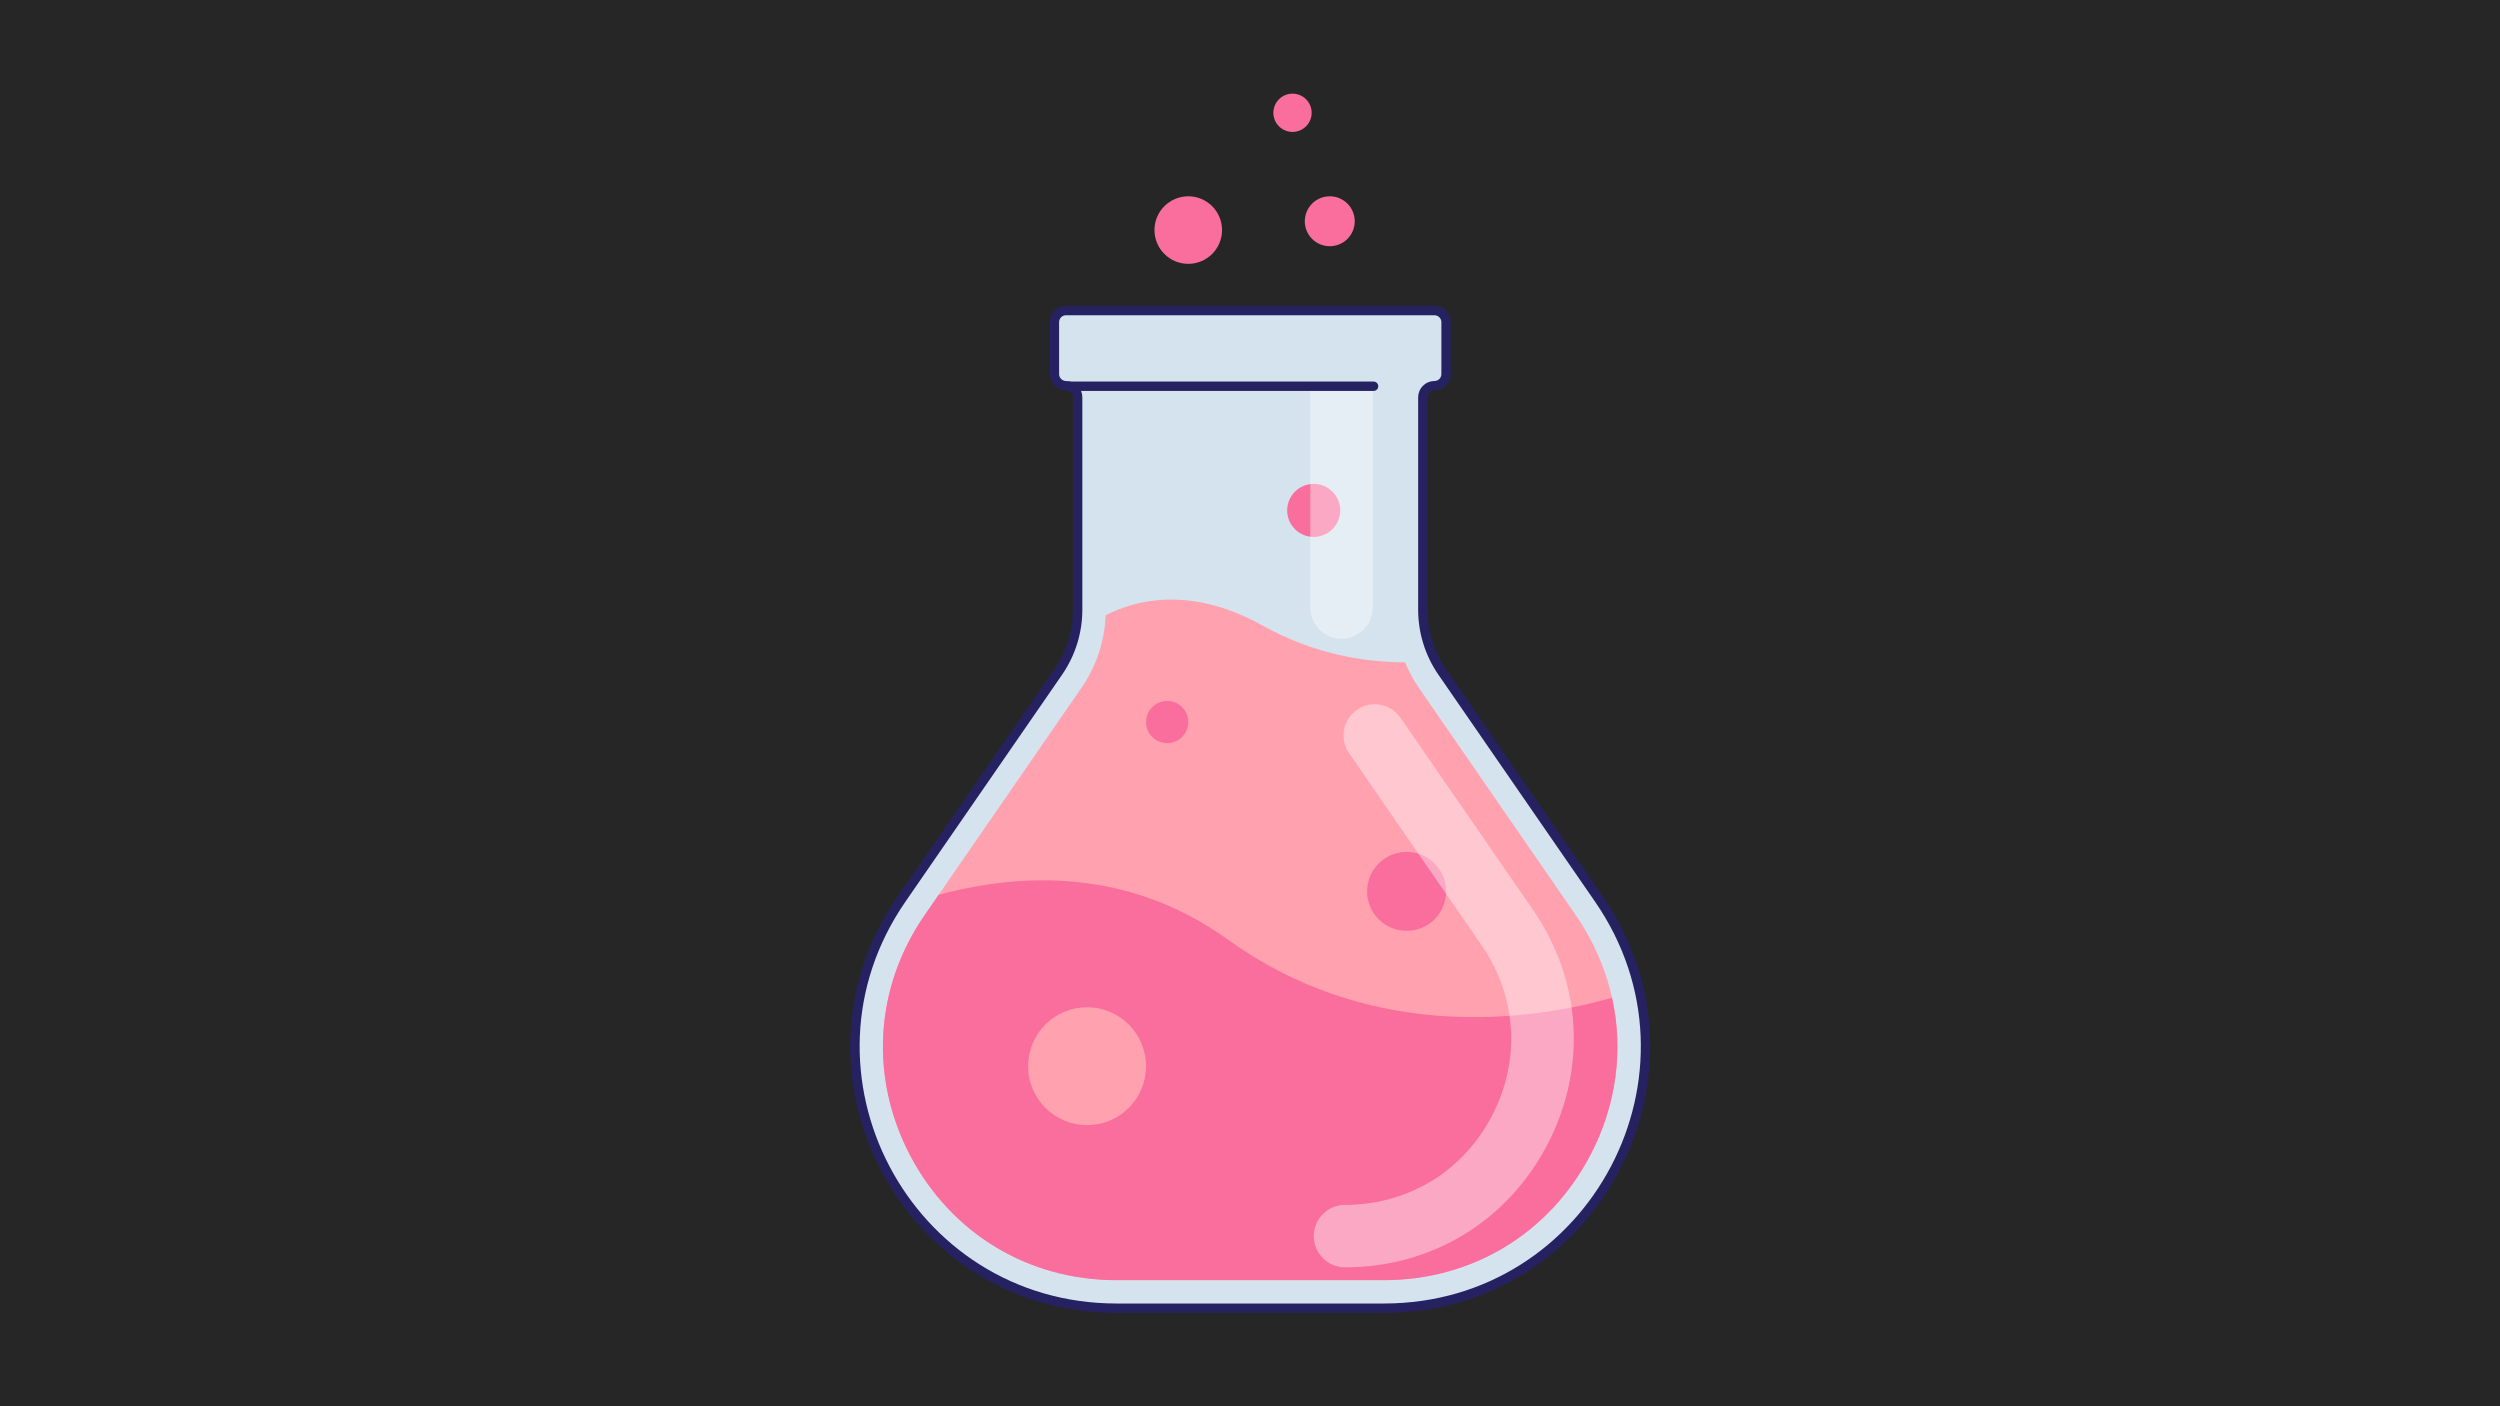 <svg xmlns="http://www.w3.org/2000/svg" xmlns:xlink="http://www.w3.org/1999/xlink" width="1920" zoomAndPan="magnify" viewBox="0 0 1440 810" height="1080" preserveAspectRatio="xMidYMid meet" version="1.0"><defs><clipPath id="a16d6cd020"><path d="M 733 53.73 L 756 53.73 L 756 76 L 733 76 Z M 733 53.73 " clip-rule="nonzero"/></clipPath><clipPath id="cb88a75d15"><path d="M 489 176 L 951 176 L 951 756.48 L 489 756.48 Z M 489 176 " clip-rule="nonzero"/></clipPath></defs><rect x="-144" width="1728" fill="#ffffff" y="-81" height="972" fill-opacity="1"/><rect x="-144" width="1728" fill="#262626" y="-81" height="972" fill-opacity="1"/><path fill="#d5e3ef" d="M 643.109 753.555 L 797.09 753.555 C 918.293 753.555 989.707 617.578 920.887 517.844 L 830.688 387.125 C 823.398 376.562 819.496 364.035 819.496 351.207 L 819.496 228.852 C 819.496 225.156 822.488 222.164 826.184 222.164 C 829.879 222.164 832.875 219.168 832.875 215.477 L 832.875 185.578 C 832.875 181.887 829.879 178.891 826.184 178.891 L 614.016 178.891 C 610.32 178.891 607.328 181.887 607.328 185.578 L 607.328 215.477 C 607.328 219.168 610.32 222.164 614.016 222.164 C 617.711 222.164 620.707 225.156 620.707 228.852 L 620.707 351.207 C 620.707 364.035 616.801 376.562 609.516 387.125 L 519.312 517.844 C 450.492 617.574 521.906 753.555 643.109 753.555 Z M 643.109 753.555 " fill-opacity="1" fill-rule="nonzero"/><path fill="#ffa1af" d="M 907.566 527.035 L 817.363 396.312 C 814.133 391.633 811.453 386.664 809.316 381.496 C 787.512 381.512 757.789 377.348 727.141 360.262 C 684.121 336.277 651.766 346.613 636.832 354.438 C 636.227 369.473 631.43 383.879 622.832 396.312 L 532.648 527.031 C 503.797 568.82 500.684 620.625 524.281 665.574 C 547.898 710.527 592.309 737.375 643.105 737.375 L 797.09 737.375 C 847.887 737.375 892.297 710.527 915.914 665.574 C 939.531 620.625 936.402 568.82 907.566 527.035 Z M 907.566 527.035 " fill-opacity="1" fill-rule="nonzero"/><path fill="#f96e9c" d="M 915.914 665.578 C 931.125 636.625 935.223 604.832 928.52 574.699 C 872.312 590.609 784.766 597.023 707.484 541.367 C 649.926 499.914 587.984 502.586 540.613 515.484 L 532.648 527.031 C 503.797 568.82 500.684 620.625 524.281 665.574 C 547.898 710.527 592.309 737.375 643.105 737.375 L 797.09 737.375 C 847.887 737.375 892.297 710.531 915.914 665.578 Z M 915.914 665.578 " fill-opacity="1" fill-rule="nonzero"/><path fill="#ffa1af" d="M 660.125 614.133 C 660.125 615.246 660.07 616.355 659.961 617.461 C 659.852 618.566 659.688 619.664 659.473 620.758 C 659.254 621.848 658.984 622.926 658.66 623.988 C 658.34 625.055 657.965 626.098 657.539 627.125 C 657.113 628.152 656.637 629.156 656.113 630.141 C 655.59 631.121 655.02 632.07 654.398 632.996 C 653.781 633.922 653.121 634.812 652.414 635.672 C 651.707 636.531 650.961 637.355 650.176 638.141 C 649.391 638.93 648.566 639.676 647.707 640.379 C 646.848 641.086 645.953 641.746 645.027 642.363 C 644.105 642.984 643.152 643.555 642.168 644.078 C 641.188 644.602 640.184 645.078 639.156 645.504 C 638.129 645.93 637.082 646.301 636.02 646.625 C 634.953 646.949 633.875 647.219 632.785 647.434 C 631.691 647.652 630.594 647.816 629.488 647.926 C 628.379 648.031 627.27 648.086 626.156 648.086 C 625.047 648.086 623.934 648.031 622.828 647.926 C 621.723 647.816 620.621 647.652 619.531 647.434 C 618.441 647.219 617.363 646.949 616.297 646.625 C 615.234 646.301 614.188 645.93 613.16 645.504 C 612.133 645.078 611.129 644.602 610.145 644.078 C 609.164 643.555 608.211 642.984 607.285 642.363 C 606.363 641.746 605.469 641.086 604.609 640.379 C 603.75 639.676 602.926 638.93 602.141 638.141 C 601.352 637.355 600.605 636.531 599.902 635.672 C 599.195 634.812 598.535 633.922 597.914 632.996 C 597.297 632.074 596.727 631.121 596.203 630.141 C 595.676 629.156 595.203 628.152 594.777 627.125 C 594.352 626.098 593.977 625.055 593.652 623.988 C 593.332 622.926 593.062 621.848 592.844 620.758 C 592.625 619.664 592.465 618.566 592.355 617.461 C 592.246 616.355 592.191 615.246 592.191 614.133 C 592.191 613.02 592.246 611.91 592.355 610.805 C 592.465 609.699 592.625 608.598 592.844 607.508 C 593.062 606.418 593.332 605.34 593.652 604.277 C 593.977 603.211 594.352 602.164 594.777 601.137 C 595.203 600.109 595.676 599.105 596.203 598.125 C 596.727 597.145 597.297 596.191 597.914 595.27 C 598.535 594.344 599.195 593.449 599.902 592.59 C 600.605 591.73 601.352 590.91 602.141 590.121 C 602.926 589.336 603.75 588.59 604.609 587.883 C 605.469 587.18 606.363 586.516 607.285 585.898 C 608.211 585.281 609.164 584.711 610.145 584.188 C 611.129 583.664 612.133 583.188 613.16 582.762 C 614.188 582.336 615.234 581.961 616.297 581.641 C 617.363 581.316 618.441 581.047 619.531 580.828 C 620.621 580.613 621.723 580.449 622.828 580.34 C 623.934 580.23 625.047 580.176 626.156 580.176 C 627.27 580.176 628.379 580.23 629.488 580.34 C 630.594 580.449 631.691 580.613 632.785 580.828 C 633.875 581.047 634.953 581.316 636.02 581.641 C 637.082 581.961 638.129 582.336 639.156 582.762 C 640.184 583.188 641.188 583.664 642.168 584.188 C 643.152 584.711 644.105 585.281 645.027 585.898 C 645.953 586.516 646.848 587.18 647.707 587.883 C 648.566 588.59 649.391 589.336 650.176 590.121 C 650.961 590.91 651.707 591.73 652.414 592.59 C 653.121 593.449 653.781 594.344 654.398 595.27 C 655.02 596.191 655.59 597.145 656.113 598.125 C 656.637 599.105 657.113 600.109 657.539 601.137 C 657.965 602.164 658.34 603.211 658.66 604.277 C 658.984 605.34 659.254 606.418 659.473 607.508 C 659.688 608.598 659.852 609.699 659.961 610.805 C 660.07 611.91 660.125 613.02 660.125 614.133 Z M 660.125 614.133 " fill-opacity="1" fill-rule="nonzero"/><path fill="#f96e9c" d="M 832.945 513.422 C 832.945 514.168 832.91 514.91 832.836 515.652 C 832.762 516.391 832.652 517.129 832.508 517.859 C 832.363 518.59 832.184 519.309 831.965 520.023 C 831.75 520.734 831.5 521.434 831.215 522.121 C 830.93 522.809 830.609 523.484 830.262 524.141 C 829.91 524.797 829.527 525.434 829.113 526.055 C 828.699 526.672 828.254 527.27 827.781 527.844 C 827.312 528.422 826.812 528.973 826.285 529.496 C 825.758 530.023 825.207 530.523 824.629 530.996 C 824.055 531.469 823.457 531.91 822.84 532.324 C 822.219 532.738 821.582 533.121 820.926 533.473 C 820.266 533.824 819.594 534.141 818.906 534.426 C 818.219 534.711 817.52 534.961 816.805 535.176 C 816.094 535.395 815.371 535.574 814.641 535.719 C 813.91 535.863 813.176 535.973 812.434 536.047 C 811.691 536.121 810.949 536.156 810.203 536.156 C 809.461 536.156 808.715 536.121 807.977 536.047 C 807.234 535.973 806.5 535.863 805.766 535.719 C 805.035 535.574 804.316 535.395 803.602 535.176 C 802.891 534.961 802.191 534.711 801.5 534.426 C 800.812 534.141 800.141 533.824 799.484 533.473 C 798.828 533.121 798.188 532.738 797.57 532.324 C 796.949 531.91 796.352 531.469 795.777 530.996 C 795.203 530.523 794.652 530.023 794.125 529.496 C 793.598 528.973 793.098 528.422 792.625 527.844 C 792.152 527.27 791.711 526.672 791.297 526.055 C 790.883 525.434 790.5 524.797 790.148 524.141 C 789.797 523.484 789.48 522.809 789.195 522.121 C 788.91 521.434 788.66 520.734 788.441 520.023 C 788.227 519.309 788.047 518.59 787.898 517.859 C 787.754 517.129 787.645 516.391 787.574 515.652 C 787.5 514.91 787.465 514.168 787.465 513.422 C 787.465 512.68 787.5 511.934 787.574 511.195 C 787.645 510.453 787.754 509.719 787.898 508.988 C 788.047 508.258 788.227 507.535 788.441 506.824 C 788.66 506.109 788.91 505.41 789.195 504.723 C 789.48 504.035 789.797 503.363 790.148 502.707 C 790.5 502.051 790.883 501.41 791.297 500.793 C 791.711 500.172 792.152 499.578 792.625 499 C 793.098 498.426 793.598 497.875 794.125 497.348 C 794.652 496.82 795.203 496.32 795.777 495.852 C 796.352 495.379 796.949 494.934 797.57 494.52 C 798.188 494.105 798.828 493.727 799.484 493.375 C 800.141 493.023 800.812 492.703 801.5 492.418 C 802.191 492.137 802.891 491.883 803.602 491.668 C 804.316 491.453 805.035 491.273 805.766 491.125 C 806.5 490.98 807.234 490.871 807.977 490.801 C 808.715 490.727 809.461 490.691 810.203 490.691 C 810.949 490.691 811.691 490.727 812.434 490.801 C 813.176 490.871 813.91 490.98 814.641 491.125 C 815.371 491.273 816.094 491.453 816.805 491.668 C 817.52 491.883 818.219 492.137 818.906 492.418 C 819.594 492.703 820.266 493.023 820.926 493.375 C 821.582 493.727 822.219 494.105 822.84 494.52 C 823.457 494.934 824.055 495.379 824.633 495.852 C 825.207 496.32 825.758 496.82 826.285 497.348 C 826.812 497.875 827.312 498.426 827.781 499 C 828.254 499.578 828.699 500.172 829.113 500.793 C 829.527 501.41 829.91 502.051 830.262 502.707 C 830.609 503.363 830.93 504.035 831.215 504.723 C 831.5 505.41 831.75 506.109 831.965 506.824 C 832.184 507.535 832.363 508.258 832.508 508.988 C 832.652 509.719 832.762 510.453 832.836 511.195 C 832.91 511.934 832.945 512.68 832.945 513.422 Z M 832.945 513.422 " fill-opacity="1" fill-rule="nonzero"/><path fill="#f96e9c" d="M 684.434 415.895 C 684.434 416.695 684.355 417.484 684.199 418.266 C 684.043 419.047 683.812 419.809 683.508 420.547 C 683.203 421.281 682.828 421.984 682.387 422.645 C 681.941 423.309 681.438 423.922 680.875 424.488 C 680.309 425.051 679.695 425.555 679.031 425.996 C 678.367 426.441 677.668 426.816 676.93 427.121 C 676.195 427.426 675.434 427.656 674.652 427.812 C 673.867 427.969 673.078 428.047 672.281 428.047 C 671.48 428.047 670.691 427.969 669.91 427.812 C 669.125 427.656 668.367 427.426 667.629 427.121 C 666.891 426.816 666.191 426.441 665.527 425.996 C 664.863 425.555 664.25 425.051 663.688 424.488 C 663.121 423.922 662.617 423.309 662.176 422.645 C 661.73 421.984 661.355 421.281 661.051 420.547 C 660.746 419.809 660.516 419.047 660.359 418.266 C 660.203 417.484 660.125 416.695 660.125 415.895 C 660.125 415.098 660.203 414.309 660.359 413.527 C 660.516 412.742 660.746 411.984 661.051 411.246 C 661.355 410.508 661.73 409.809 662.176 409.145 C 662.617 408.484 663.121 407.867 663.688 407.305 C 664.25 406.742 664.863 406.238 665.527 405.793 C 666.191 405.352 666.891 404.977 667.629 404.672 C 668.367 404.367 669.125 404.137 669.91 403.98 C 670.691 403.824 671.48 403.746 672.281 403.746 C 673.078 403.746 673.867 403.824 674.652 403.98 C 675.434 404.137 676.195 404.367 676.93 404.672 C 677.668 404.977 678.367 405.352 679.031 405.793 C 679.695 406.238 680.309 406.742 680.875 407.305 C 681.438 407.867 681.941 408.484 682.387 409.145 C 682.828 409.809 683.203 410.508 683.508 411.246 C 683.812 411.984 684.043 412.742 684.199 413.527 C 684.355 414.309 684.434 415.098 684.434 415.895 Z M 684.434 415.895 " fill-opacity="1" fill-rule="nonzero"/><path fill="#f96e9c" d="M 771.977 293.992 C 771.973 294.996 771.875 295.988 771.68 296.973 C 771.484 297.957 771.195 298.91 770.812 299.84 C 770.426 300.766 769.957 301.645 769.398 302.48 C 768.84 303.312 768.207 304.086 767.5 304.793 C 766.789 305.504 766.016 306.137 765.184 306.695 C 764.348 307.25 763.469 307.723 762.539 308.105 C 761.613 308.488 760.66 308.781 759.676 308.977 C 758.691 309.172 757.695 309.27 756.691 309.27 C 755.688 309.27 754.695 309.172 753.711 308.977 C 752.727 308.781 751.773 308.488 750.844 308.105 C 749.918 307.723 749.035 307.25 748.203 306.695 C 747.367 306.137 746.598 305.504 745.887 304.793 C 745.176 304.086 744.543 303.312 743.988 302.48 C 743.43 301.645 742.957 300.766 742.574 299.84 C 742.191 298.91 741.902 297.957 741.703 296.973 C 741.508 295.988 741.41 294.996 741.41 293.992 C 741.41 292.988 741.508 291.996 741.703 291.012 C 741.902 290.027 742.191 289.074 742.574 288.145 C 742.957 287.219 743.43 286.34 743.988 285.504 C 744.543 284.672 745.176 283.898 745.887 283.191 C 746.598 282.48 747.367 281.848 748.203 281.289 C 749.035 280.734 749.918 280.262 750.844 279.879 C 751.773 279.496 752.727 279.203 753.711 279.008 C 754.695 278.812 755.688 278.715 756.691 278.715 C 757.695 278.715 758.691 278.812 759.676 279.008 C 760.66 279.203 761.613 279.496 762.539 279.879 C 763.469 280.262 764.348 280.734 765.184 281.289 C 766.016 281.848 766.789 282.48 767.5 283.191 C 768.207 283.898 768.84 284.672 769.398 285.504 C 769.957 286.34 770.426 287.219 770.812 288.145 C 771.195 289.074 771.484 290.027 771.68 291.012 C 771.875 291.996 771.973 292.988 771.977 293.992 Z M 771.977 293.992 " fill-opacity="1" fill-rule="nonzero"/><path fill="#f96e9c" d="M 703.898 132.516 C 703.898 133.152 703.867 133.789 703.805 134.422 C 703.742 135.059 703.648 135.688 703.523 136.312 C 703.402 136.938 703.246 137.555 703.062 138.164 C 702.875 138.773 702.66 139.375 702.418 139.961 C 702.172 140.551 701.902 141.125 701.602 141.688 C 701.301 142.25 700.973 142.797 700.617 143.324 C 700.266 143.855 699.887 144.367 699.48 144.859 C 699.078 145.352 698.648 145.824 698.199 146.273 C 697.746 146.727 697.277 147.152 696.781 147.555 C 696.289 147.961 695.777 148.34 695.25 148.695 C 694.719 149.047 694.172 149.375 693.609 149.676 C 693.047 149.977 692.473 150.25 691.883 150.492 C 691.297 150.734 690.695 150.949 690.086 151.137 C 689.477 151.32 688.859 151.477 688.234 151.598 C 687.609 151.723 686.977 151.816 686.344 151.879 C 685.707 151.941 685.074 151.973 684.434 151.973 C 683.797 151.973 683.164 151.941 682.527 151.879 C 681.895 151.816 681.262 151.723 680.637 151.598 C 680.012 151.477 679.395 151.32 678.785 151.137 C 678.176 150.949 677.574 150.734 676.988 150.492 C 676.398 150.25 675.824 149.977 675.262 149.676 C 674.699 149.375 674.152 149.047 673.621 148.695 C 673.094 148.34 672.582 147.961 672.086 147.555 C 671.594 147.152 671.125 146.727 670.672 146.273 C 670.223 145.824 669.793 145.352 669.391 144.859 C 668.984 144.367 668.605 143.855 668.254 143.324 C 667.898 142.797 667.57 142.25 667.27 141.688 C 666.969 141.125 666.699 140.551 666.453 139.961 C 666.211 139.375 665.996 138.773 665.809 138.164 C 665.625 137.555 665.469 136.938 665.348 136.312 C 665.223 135.688 665.129 135.059 665.066 134.422 C 665.004 133.789 664.973 133.152 664.973 132.516 C 664.973 131.879 665.004 131.242 665.066 130.609 C 665.129 129.977 665.223 129.344 665.348 128.719 C 665.469 128.094 665.625 127.477 665.809 126.867 C 665.996 126.258 666.211 125.66 666.453 125.07 C 666.699 124.48 666.969 123.906 667.27 123.344 C 667.57 122.781 667.898 122.234 668.254 121.707 C 668.605 121.176 668.984 120.664 669.391 120.172 C 669.793 119.68 670.223 119.207 670.672 118.758 C 671.125 118.309 671.594 117.879 672.086 117.477 C 672.582 117.07 673.094 116.691 673.621 116.34 C 674.152 115.984 674.699 115.656 675.262 115.355 C 675.824 115.055 676.398 114.785 676.988 114.539 C 677.574 114.297 678.176 114.082 678.785 113.898 C 679.395 113.711 680.012 113.559 680.637 113.434 C 681.262 113.309 681.895 113.215 682.527 113.152 C 683.164 113.09 683.797 113.059 684.434 113.059 C 685.074 113.059 685.707 113.09 686.344 113.152 C 686.977 113.215 687.609 113.309 688.234 113.434 C 688.859 113.559 689.477 113.711 690.086 113.898 C 690.695 114.082 691.297 114.297 691.883 114.539 C 692.473 114.785 693.047 115.055 693.609 115.355 C 694.172 115.656 694.719 115.984 695.25 116.336 C 695.777 116.691 696.289 117.07 696.781 117.477 C 697.277 117.879 697.746 118.309 698.199 118.758 C 698.648 119.207 699.078 119.68 699.48 120.172 C 699.887 120.664 700.266 121.176 700.617 121.707 C 700.973 122.234 701.301 122.781 701.602 123.344 C 701.902 123.906 702.172 124.48 702.418 125.07 C 702.66 125.66 702.875 126.258 703.062 126.867 C 703.246 127.477 703.402 128.094 703.523 128.719 C 703.648 129.344 703.742 129.977 703.805 130.609 C 703.867 131.242 703.898 131.879 703.898 132.516 Z M 703.898 132.516 " fill-opacity="1" fill-rule="nonzero"/><path fill="#f96e9c" d="M 780.332 127.441 C 780.332 128.383 780.238 129.32 780.055 130.246 C 779.871 131.172 779.598 132.07 779.234 132.945 C 778.875 133.816 778.43 134.645 777.906 135.43 C 777.383 136.215 776.785 136.941 776.117 137.609 C 775.449 138.277 774.723 138.871 773.938 139.398 C 773.152 139.922 772.324 140.363 771.449 140.727 C 770.578 141.086 769.68 141.359 768.75 141.543 C 767.824 141.73 766.891 141.82 765.945 141.82 C 765 141.82 764.066 141.73 763.141 141.543 C 762.211 141.359 761.312 141.086 760.441 140.727 C 759.566 140.363 758.738 139.922 757.953 139.398 C 757.168 138.871 756.441 138.277 755.773 137.609 C 755.105 136.941 754.508 136.215 753.984 135.43 C 753.461 134.645 753.016 133.816 752.656 132.945 C 752.293 132.07 752.02 131.172 751.836 130.246 C 751.652 129.32 751.559 128.383 751.559 127.441 C 751.559 126.496 751.652 125.559 751.836 124.633 C 752.02 123.707 752.293 122.809 752.656 121.938 C 753.016 121.062 753.461 120.234 753.984 119.449 C 754.508 118.664 755.105 117.938 755.773 117.27 C 756.441 116.602 757.168 116.008 757.953 115.484 C 758.738 114.957 759.566 114.516 760.441 114.152 C 761.312 113.793 762.211 113.52 763.141 113.336 C 764.066 113.152 765 113.059 765.945 113.059 C 766.891 113.059 767.824 113.152 768.75 113.336 C 769.68 113.52 770.578 113.793 771.449 114.152 C 772.324 114.516 773.152 114.957 773.938 115.48 C 774.723 116.008 775.449 116.602 776.117 117.27 C 776.785 117.938 777.383 118.664 777.906 119.449 C 778.43 120.234 778.875 121.062 779.234 121.938 C 779.598 122.809 779.871 123.707 780.055 124.633 C 780.238 125.559 780.332 126.496 780.332 127.441 Z M 780.332 127.441 " fill-opacity="1" fill-rule="nonzero"/><g clip-path="url(#a16d6cd020)"><path fill="#f96e9c" d="M 755.516 64.965 C 755.516 65.688 755.445 66.402 755.305 67.113 C 755.164 67.824 754.953 68.516 754.676 69.184 C 754.398 69.852 754.059 70.488 753.656 71.09 C 753.254 71.691 752.797 72.246 752.285 72.762 C 751.773 73.273 751.215 73.73 750.613 74.133 C 750.012 74.535 749.375 74.871 748.707 75.148 C 748.039 75.426 747.348 75.637 746.637 75.777 C 745.93 75.918 745.211 75.988 744.488 75.988 C 743.762 75.988 743.047 75.918 742.336 75.777 C 741.625 75.637 740.934 75.426 740.266 75.148 C 739.598 74.871 738.961 74.535 738.359 74.133 C 737.758 73.73 737.199 73.273 736.688 72.762 C 736.176 72.246 735.719 71.691 735.316 71.09 C 734.914 70.488 734.574 69.852 734.297 69.184 C 734.02 68.516 733.809 67.824 733.668 67.113 C 733.527 66.402 733.457 65.688 733.457 64.965 C 733.457 64.238 733.527 63.523 733.668 62.812 C 733.809 62.102 734.02 61.414 734.297 60.742 C 734.574 60.074 734.914 59.441 735.316 58.836 C 735.719 58.234 736.176 57.68 736.688 57.168 C 737.199 56.656 737.758 56.199 738.359 55.797 C 738.961 55.395 739.598 55.055 740.266 54.777 C 740.934 54.5 741.625 54.289 742.336 54.148 C 743.047 54.008 743.762 53.938 744.488 53.938 C 745.211 53.938 745.93 54.008 746.637 54.148 C 747.348 54.289 748.039 54.5 748.707 54.777 C 749.375 55.055 750.012 55.395 750.613 55.797 C 751.215 56.199 751.773 56.656 752.285 57.168 C 752.797 57.68 753.254 58.234 753.656 58.836 C 754.059 59.441 754.398 60.074 754.676 60.742 C 754.953 61.414 755.164 62.102 755.305 62.812 C 755.445 63.523 755.516 64.238 755.516 64.965 Z M 755.516 64.965 " fill-opacity="1" fill-rule="nonzero"/></g><path fill="#ffffff" d="M 774.723 729.973 C 824.465 729.973 867.977 703.68 891.113 659.645 C 914.238 615.59 911.176 564.855 882.918 523.926 L 806.668 413.402 C 801.027 405.227 789.828 403.172 781.645 408.809 C 773.469 414.449 771.41 425.645 777.051 433.82 L 853.309 544.352 C 873.836 574.078 876.059 610.93 859.262 642.926 C 842.453 674.91 810.852 694.008 774.719 694.008 C 764.785 694.008 756.734 702.059 756.734 711.988 C 756.734 721.922 764.785 729.973 774.723 729.973 Z M 774.723 729.973 " fill-opacity="0.4" fill-rule="nonzero"/><path fill="#ffffff" d="M 772.727 367.91 C 782.66 367.91 790.715 359.863 790.715 349.93 L 790.715 222.484 L 754.738 222.484 L 754.738 349.93 C 754.738 359.863 762.793 367.91 772.727 367.91 Z M 772.727 367.91 " fill-opacity="0.4" fill-rule="nonzero"/><g clip-path="url(#cb88a75d15)"><path stroke-linecap="round" transform="matrix(1.799, 0, 0, 1.798, 489.759, 53.937)" fill="none" stroke-linejoin="round" d="M 85.256 389.088 L 170.863 389.088 C 238.247 389.088 277.95 313.465 239.689 257.999 L 189.542 185.3 C 185.489 179.426 183.32 172.459 183.32 165.325 L 183.32 97.277 C 183.32 95.222 184.983 93.558 187.038 93.558 C 189.092 93.558 190.758 91.892 190.758 89.839 L 190.758 73.211 C 190.758 71.158 189.092 69.492 187.038 69.492 L 69.082 69.492 C 67.027 69.492 65.364 71.158 65.364 73.211 L 65.364 89.839 C 65.364 91.892 67.027 93.558 69.082 93.558 C 71.136 93.558 72.802 95.222 72.802 97.277 L 72.802 165.325 C 72.802 172.459 70.63 179.426 66.58 185.3 L 16.431 257.999 C -21.831 313.463 17.873 389.088 85.256 389.088 Z M 85.256 389.088 " stroke="#262262" stroke-width="3" stroke-opacity="1" stroke-miterlimit="10"/></g><path stroke-linecap="round" transform="matrix(1.799, 0, 0, 1.798, 489.759, 53.937)" fill="none" stroke-linejoin="round" d="M 70.217 93.736 L 167.555 93.736 " stroke="#262262" stroke-width="3" stroke-opacity="1" stroke-miterlimit="10"/></svg>